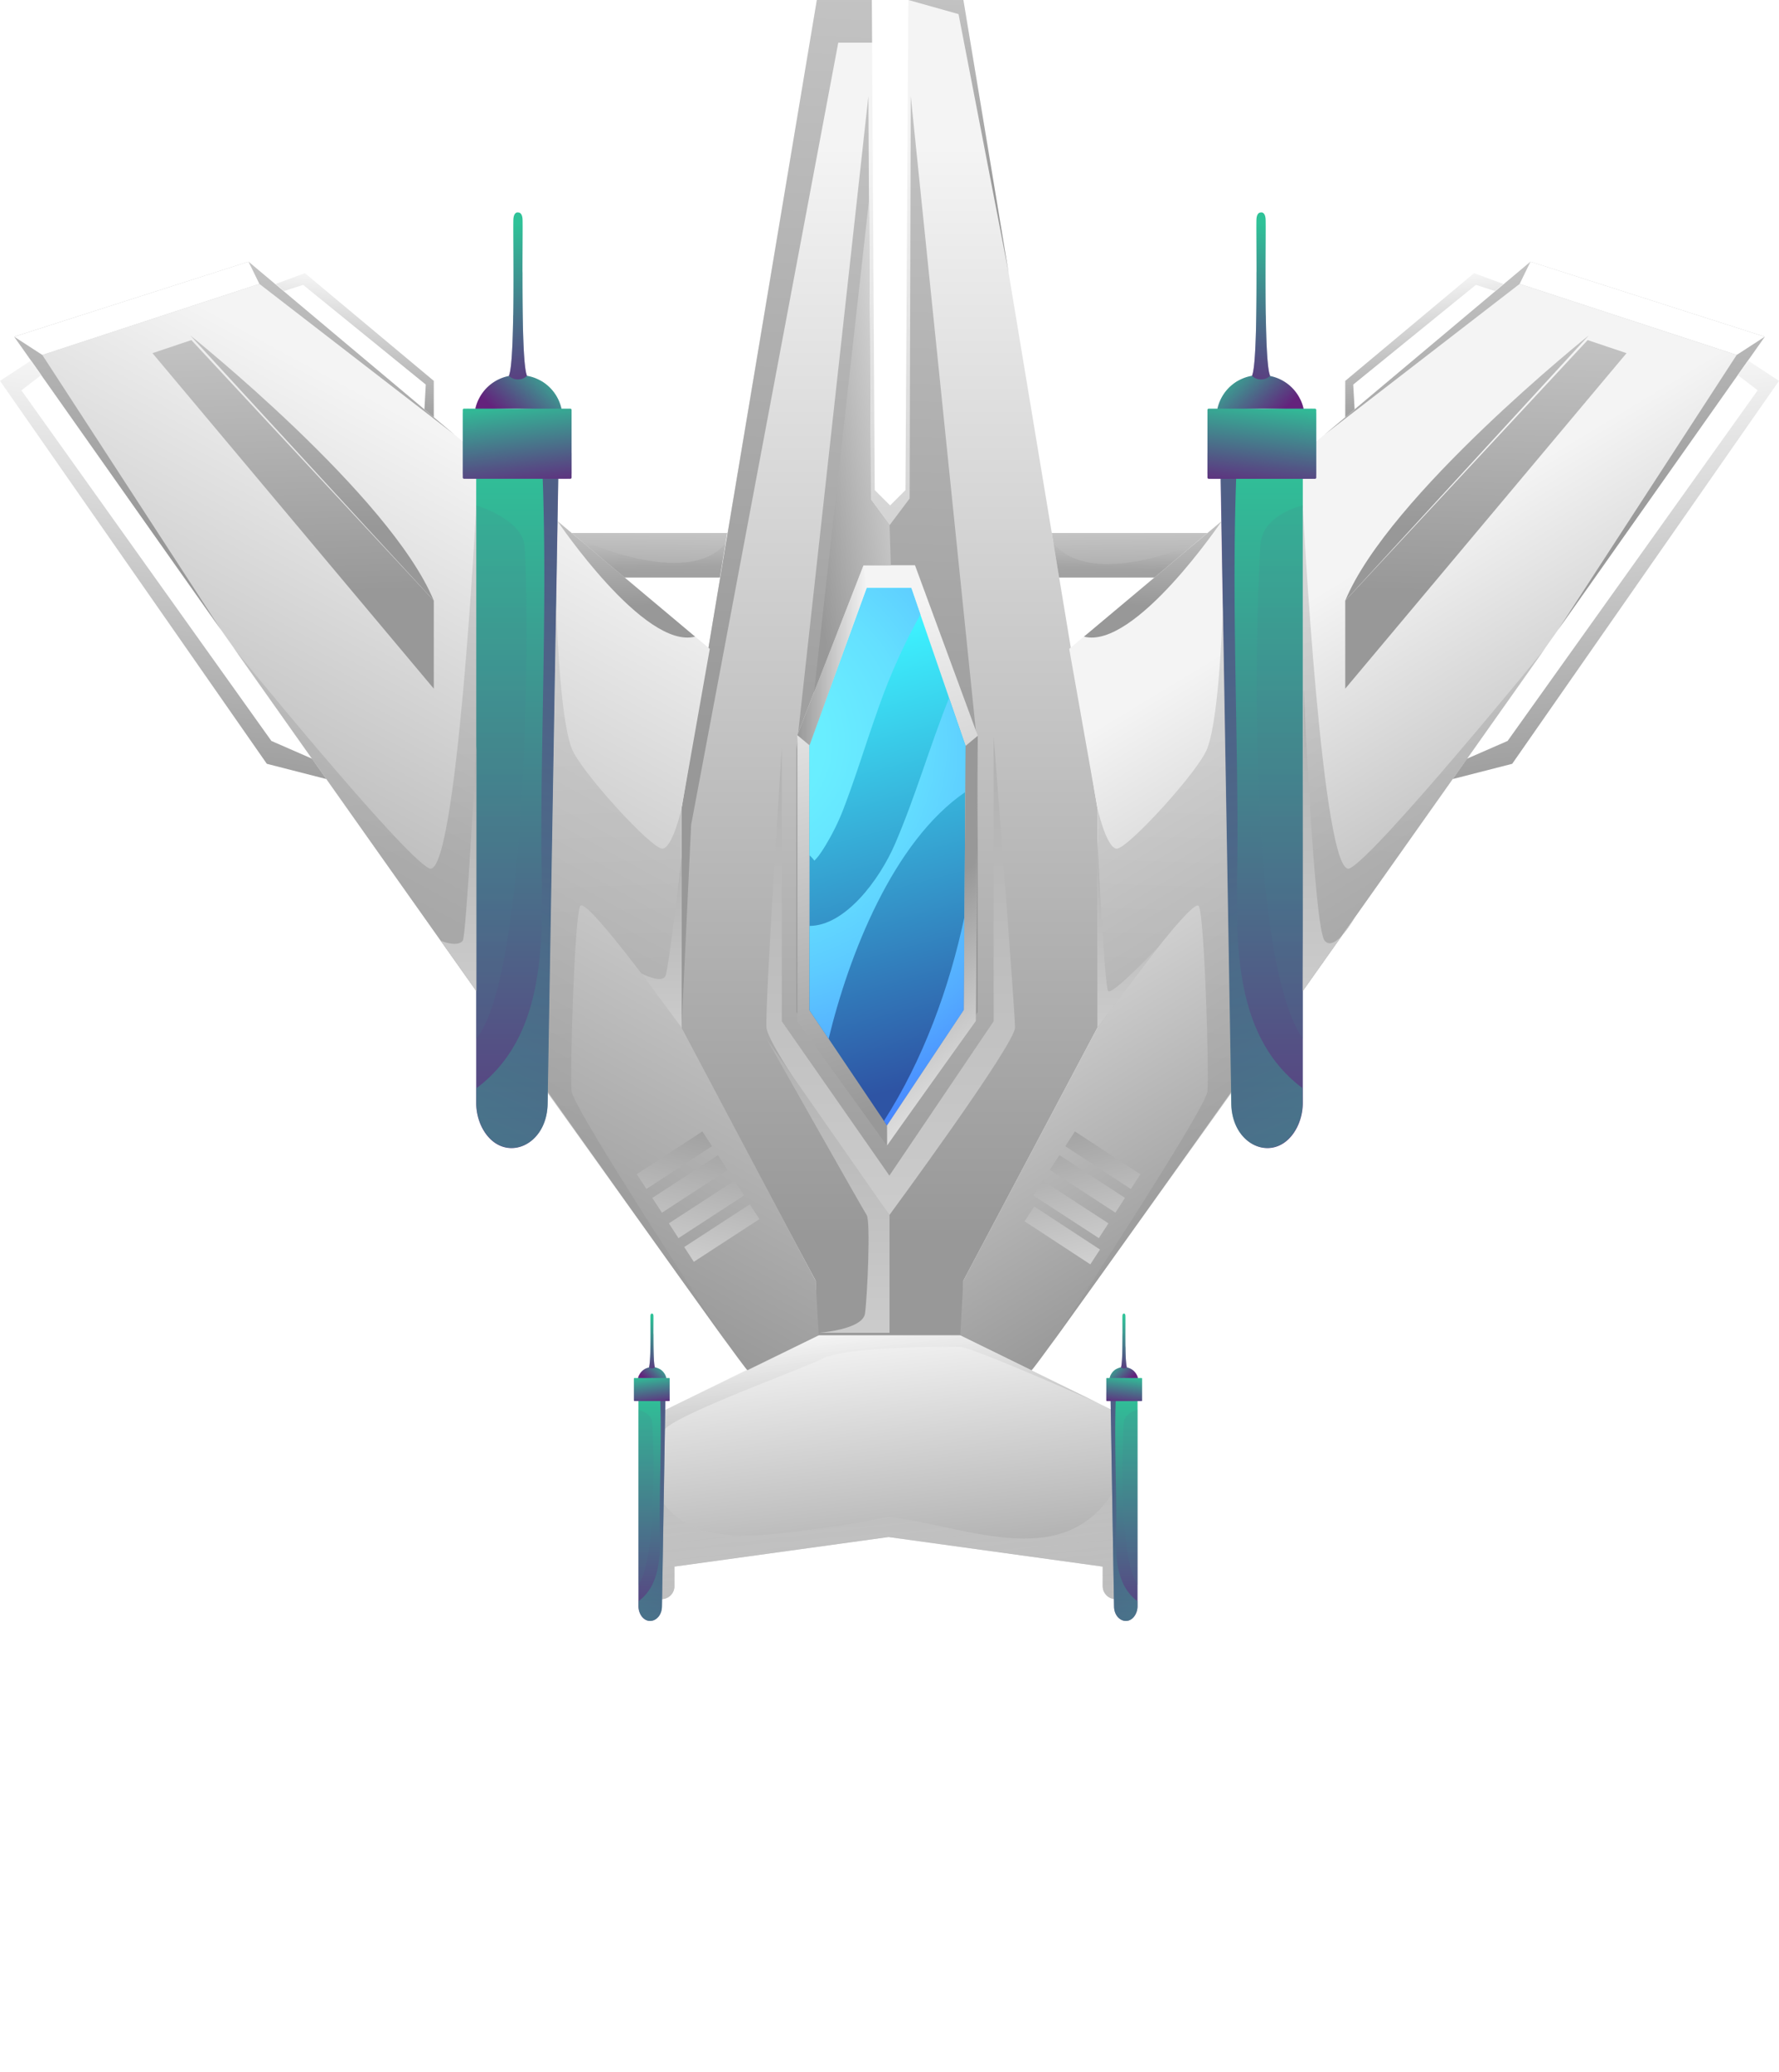 <svg xmlns="http://www.w3.org/2000/svg" xmlns:xlink="http://www.w3.org/1999/xlink" viewBox="0 0 499.51 581.8"><defs><style>.cls-1{mask:url(#mask);}.cls-100,.cls-101,.cls-102,.cls-103,.cls-104,.cls-105,.cls-106,.cls-107,.cls-108,.cls-109,.cls-11,.cls-12,.cls-2,.cls-23,.cls-25,.cls-30,.cls-31,.cls-34,.cls-4,.cls-42,.cls-43,.cls-47,.cls-49,.cls-5,.cls-51,.cls-53,.cls-56,.cls-59,.cls-60,.cls-64,.cls-66,.cls-7,.cls-76,.cls-78,.cls-8,.cls-80,.cls-82,.cls-85,.cls-87,.cls-89,.cls-9,.cls-91,.cls-94,.cls-95,.cls-96,.cls-97,.cls-98,.cls-99{mix-blend-mode:multiply;}.cls-2{fill:url(#Безымянный_градиент_2549);}.cls-3{mask:url(#mask-2);}.cls-4{fill:url(#Безымянный_градиент_2070);}.cls-5{fill:url(#Безымянный_градиент_2549-2);}.cls-6{mask:url(#mask-5);}.cls-7{fill:url(#Безымянный_градиент_2549-3);}.cls-8{fill:url(#Безымянный_градиент_2070-3);}.cls-9{fill:url(#Безымянный_градиент_2070-4);}.cls-10{mask:url(#mask-10);}.cls-11{fill:url(#Безымянный_градиент_2549-5);}.cls-12{fill:url(#Безымянный_градиент_2070-6);}.cls-13{isolation:isolate;}.cls-14{mask:url(#mask-17);}.cls-15,.cls-17,.cls-19,.cls-21,.cls-36,.cls-37,.cls-38,.cls-39,.cls-40,.cls-41,.cls-45,.cls-46,.cls-58,.cls-62,.cls-63,.cls-71,.cls-72,.cls-73,.cls-74,.cls-83,.cls-92{mix-blend-mode:screen;}.cls-15{fill:url(#Безымянный_градиент_1805);}.cls-16{mask:url(#mask-21);}.cls-17{fill:url(#Безымянный_градиент_1805-3);}.cls-18{mask:url(#mask-25);}.cls-19{fill:url(#Безымянный_градиент_1805-5);}.cls-20{mask:url(#mask-29);}.cls-21{fill:url(#Безымянный_градиент_1805-7);}.cls-22{fill:url(#Безымянный_градиент_702);}.cls-23,.cls-51,.cls-76,.cls-85{opacity:0.39;}.cls-23{fill:url(#Безымянный_градиент_702-2);}.cls-24{fill:url(#Безымянный_градиент_702-3);}.cls-25,.cls-53,.cls-78,.cls-87{opacity:0.45;}.cls-25{fill:url(#Безымянный_градиент_702-4);}.cls-26{fill:url(#Безымянный_градиент_512);}.cls-27{fill:url(#Безымянный_градиент_512-2);}.cls-28{fill:url(#Безымянный_градиент_512-3);}.cls-29{fill:url(#Безымянный_градиент_702-5);}.cls-30,.cls-56,.cls-80,.cls-89{opacity:0.6;}.cls-30{fill:url(#Безымянный_градиент_702-6);}.cls-31,.cls-42,.cls-43,.cls-47,.cls-59,.cls-60,.cls-64,.cls-71{opacity:0.52;}.cls-31{fill:url(#Безымянный_градиент_512-4);}.cls-32{fill:url(#Безымянный_градиент_512-5);}.cls-33{fill:url(#Безымянный_градиент_512-6);}.cls-34{fill:url(#Безымянный_градиент_512-7);}.cls-35{fill:url(#Безымянный_градиент_2057);}.cls-36{fill:url(#Безымянный_градиент_1348);}.cls-37{fill:url(#Безымянный_градиент_1348-2);}.cls-38{fill:url(#Безымянный_градиент_1348-3);}.cls-39{fill:url(#Безымянный_градиент_512-8);}.cls-40{fill:url(#Безымянный_градиент_512-9);}.cls-41{fill:url(#Безымянный_градиент_512-10);}.cls-42{fill:url(#Безымянный_градиент_512-11);}.cls-43{fill:url(#Безымянный_градиент_512-12);}.cls-44{fill:url(#Безымянный_градиент_512-13);}.cls-45{fill:url(#Безымянный_градиент_512-14);}.cls-46{fill:url(#Безымянный_градиент_512-15);}.cls-47{fill:url(#Безымянный_градиент_512-16);}.cls-48{fill:url(#Безымянный_градиент_702-7);}.cls-49,.cls-66,.cls-72,.cls-73,.cls-82,.cls-83,.cls-91,.cls-92{opacity:0.28;}.cls-49{fill:url(#Безымянный_градиент_702-8);}.cls-50{fill:url(#Безымянный_градиент_702-9);}.cls-51{fill:url(#Безымянный_градиент_702-10);}.cls-52{fill:url(#Безымянный_градиент_702-11);}.cls-53{fill:url(#Безымянный_градиент_702-12);}.cls-54{fill:url(#Безымянный_градиент_512-17);}.cls-55{fill:url(#Безымянный_градиент_702-13);}.cls-56{fill:url(#Безымянный_градиент_702-14);}.cls-57{fill:url(#Безымянный_градиент_512-18);}.cls-58{fill:url(#Безымянный_градиент_512-19);}.cls-59{fill:url(#Безымянный_градиент_512-20);}.cls-60{fill:url(#Безымянный_градиент_512-21);}.cls-61{fill:url(#Безымянный_градиент_512-22);}.cls-62{fill:url(#Безымянный_градиент_512-23);}.cls-63{fill:url(#Безымянный_градиент_512-24);}.cls-64{fill:url(#Безымянный_градиент_512-25);}.cls-65{fill:url(#Безымянный_градиент_702-15);}.cls-66{fill:url(#Безымянный_градиент_702-16);}.cls-67{fill:url(#Безымянный_градиент_512-26);}.cls-68{fill:url(#Безымянный_градиент_512-27);}.cls-69{fill:url(#Безымянный_градиент_512-28);}.cls-70{fill:url(#Безымянный_градиент_512-29);}.cls-71{fill:url(#Безымянный_градиент_512-30);}.cls-72{fill:url(#Безымянный_градиент_702-17);}.cls-73{fill:url(#Безымянный_градиент_702-18);}.cls-74{fill:url(#Безымянный_градиент_512-31);}.cls-75{fill:url(#Безымянный_градиент_702-19);}.cls-76{fill:url(#Безымянный_градиент_702-20);}.cls-77{fill:url(#Безымянный_градиент_702-21);}.cls-78{fill:url(#Безымянный_градиент_702-22);}.cls-79{fill:url(#Безымянный_градиент_702-23);}.cls-80{fill:url(#Безымянный_градиент_702-24);}.cls-81{fill:url(#Безымянный_градиент_702-25);}.cls-82{fill:url(#Безымянный_градиент_702-26);}.cls-83{fill:url(#Безымянный_градиент_702-27);}.cls-84{fill:url(#Безымянный_градиент_702-28);}.cls-85{fill:url(#Безымянный_градиент_702-29);}.cls-86{fill:url(#Безымянный_градиент_702-30);}.cls-87{fill:url(#Безымянный_градиент_702-31);}.cls-88{fill:url(#Безымянный_градиент_702-32);}.cls-89{fill:url(#Безымянный_градиент_702-33);}.cls-90{fill:url(#Безымянный_градиент_702-34);}.cls-91{fill:url(#Безымянный_градиент_702-35);}.cls-92{fill:url(#Безымянный_градиент_702-36);}.cls-93{fill:#fff;}.cls-94{fill:url(#Безымянный_градиент_512-32);}.cls-95{fill:url(#Безымянный_градиент_512-33);}.cls-96{fill:url(#Безымянный_градиент_512-34);}.cls-97{fill:url(#Безымянный_градиент_512-35);}.cls-98{fill:url(#Безымянный_градиент_512-36);}.cls-99{fill:url(#Безымянный_градиент_512-37);}.cls-100{fill:url(#Безымянный_градиент_512-38);}.cls-101{fill:url(#Безымянный_градиент_512-39);}.cls-102{fill:url(#Безымянный_градиент_512-40);}.cls-103{fill:url(#Безымянный_градиент_512-41);}.cls-104{fill:url(#Безымянный_градиент_512-42);}.cls-105{fill:url(#Безымянный_градиент_512-43);}.cls-106{fill:url(#Безымянный_градиент_512-44);}.cls-107{fill:url(#Безымянный_градиент_512-45);}.cls-108{fill:url(#Безымянный_градиент_512-46);}.cls-109{fill:url(#Безымянный_градиент_512-47);}.cls-110{filter:url(#luminosity-noclip-10);}.cls-111{filter:url(#luminosity-noclip-5);}.cls-112{filter:url(#luminosity-noclip-2);}.cls-113{filter:url(#luminosity-noclip);}</style><filter id="luminosity-noclip" x="217.53" y="-9157.34" width="70.86" height="32766" filterUnits="userSpaceOnUse" color-interpolation-filters="sRGB"><feFlood flood-color="#fff" result="bg"/><feBlend in="SourceGraphic" in2="bg"/></filter><mask id="mask" x="217.53" y="-9157.34" width="70.86" height="32766" maskUnits="userSpaceOnUse"><g class="cls-113"/></mask><radialGradient id="Безымянный_градиент_2549" cx="579.68" cy="753.91" r="26" gradientTransform="matrix(-1.36, 0, 0, 3.99, 1042.83, -2591.9)" gradientUnits="userSpaceOnUse"><stop offset="0" stop-color="#fff"/><stop offset="0.16" stop-color="#cacaca"/><stop offset="0.39" stop-color="#838383"/><stop offset="0.6" stop-color="#4b4b4b"/><stop offset="0.77" stop-color="#222"/><stop offset="0.91" stop-color="#090909"/><stop offset="1"/></radialGradient><filter id="luminosity-noclip-2" x="199.83" y="-9157.34" width="91.87" height="32766" filterUnits="userSpaceOnUse" color-interpolation-filters="sRGB"><feFlood flood-color="#fff" result="bg"/><feBlend in="SourceGraphic" in2="bg"/></filter><mask id="mask-2" x="199.83" y="-9157.34" width="91.87" height="32766" maskUnits="userSpaceOnUse"><g class="cls-112"/></mask><radialGradient id="Безымянный_градиент_2070" cx="236.18" cy="753.43" r="26" gradientTransform="matrix(-1.77, 0, 0, 4.68, 663.02, -3116.2)" gradientUnits="userSpaceOnUse"><stop offset="0" stop-color="#fff"/><stop offset="0.1" stop-color="#fafafa"/><stop offset="0.22" stop-color="#eaeaea"/><stop offset="0.36" stop-color="#d1d1d1"/><stop offset="0.51" stop-color="#aeaeae"/><stop offset="0.66" stop-color="gray"/><stop offset="0.82" stop-color="#484848"/><stop offset="0.98" stop-color="#080808"/><stop offset="1"/></radialGradient><radialGradient id="Безымянный_градиент_2549-2" cx="236.18" cy="753.43" r="26" gradientTransform="matrix(-1.77, 0, 0, 4.68, 663.02, -3116.2)" xlink:href="#Безымянный_градиент_2549"/><filter id="luminosity-noclip-5" x="239.91" y="-9157.34" width="20.18" height="32766" filterUnits="userSpaceOnUse" color-interpolation-filters="sRGB"><feFlood flood-color="#fff" result="bg"/><feBlend in="SourceGraphic" in2="bg"/></filter><mask id="mask-5" x="239.91" y="-9157.34" width="20.18" height="32766" maskUnits="userSpaceOnUse"><g class="cls-111"/></mask><radialGradient id="Безымянный_градиент_2549-3" cx="-3624.96" cy="806.71" r="26" gradientTransform="matrix(-0.39, 0, 0, 5.07, -1156.49, -3649.46)" xlink:href="#Безымянный_градиент_2549"/><radialGradient id="Безымянный_градиент_2070-3" cx="-3624.96" cy="806.71" r="26" gradientTransform="matrix(-0.39, 0, 0, 5.07, -1156.49, -3649.46)" xlink:href="#Безымянный_градиент_2070"/><radialGradient id="Безымянный_градиент_2070-4" cx="579.68" cy="753.91" r="26" gradientTransform="matrix(-1.36, 0, 0, 3.99, 1042.83, -2591.9)" xlink:href="#Безымянный_градиент_2070"/><filter id="luminosity-noclip-10" x="234.87" y="-9157.34" width="26.16" height="32766" filterUnits="userSpaceOnUse" color-interpolation-filters="sRGB"><feFlood flood-color="#fff" result="bg"/><feBlend in="SourceGraphic" in2="bg"/></filter><mask id="mask-10" x="234.87" y="-9157.34" width="26.16" height="32766" maskUnits="userSpaceOnUse"><g class="cls-110"/></mask><radialGradient id="Безымянный_градиент_2549-5" cx="-3006" cy="798.52" r="26" gradientTransform="matrix(-0.5, 0, 0, 5.94, -1264.07, -4315.85)" xlink:href="#Безымянный_градиент_2549"/><radialGradient id="Безымянный_градиент_2070-6" cx="-3006" cy="798.52" r="26" gradientTransform="matrix(-0.5, 0, 0, 5.94, -1264.07, -4315.85)" xlink:href="#Безымянный_градиент_2070"/><mask id="mask-17" x="217.53" y="310.18" width="70.86" height="207.35" maskUnits="userSpaceOnUse"><g class="cls-1"><path class="cls-2" d="M217.53,413.86c0,57.25,15.86,103.67,35.43,103.67s35.43-46.42,35.43-103.67S272.53,310.18,253,310.18,217.53,356.6,217.53,413.86Z"/></g></mask><filter id="luminosity-noclip-17" x="217.53" y="310.18" width="70.86" height="207.35" filterUnits="userSpaceOnUse" color-interpolation-filters="sRGB"><feFlood flood-color="#fff" result="bg"/><feBlend in="SourceGraphic" in2="bg"/></filter><radialGradient id="Безымянный_градиент_1805" cx="579.68" cy="753.91" r="26" gradientTransform="matrix(-1.36, 0, 0, 3.99, 1042.83, -2591.9)" gradientUnits="userSpaceOnUse"><stop offset="0" stop-color="#3d6dff"/><stop offset="0.12" stop-color="#426dfa"/><stop offset="0.26" stop-color="#526ced"/><stop offset="0.42" stop-color="#6b6bd6"/><stop offset="0.6" stop-color="#8e6ab7"/><stop offset="0.78" stop-color="#bc688f"/><stop offset="0.96" stop-color="#f2665f"/><stop offset="1" stop-color="#ff6554"/></radialGradient><mask id="mask-21" x="199.83" y="284.97" width="91.87" height="243.17" maskUnits="userSpaceOnUse"><g class="cls-3"><path class="cls-5" d="M199.83,406.55c0,67.15,20.57,121.59,45.94,121.59S291.7,473.7,291.7,406.55,271.14,285,245.77,285,199.83,339.41,199.83,406.55Z"/></g></mask><filter id="luminosity-noclip-19" x="199.83" y="284.97" width="91.87" height="243.17" filterUnits="userSpaceOnUse" color-interpolation-filters="sRGB"><feFlood flood-color="#fff" result="bg"/><feBlend in="SourceGraphic" in2="bg"/></filter><radialGradient id="Безымянный_градиент_1805-3" cx="236.18" cy="753.43" r="26" gradientTransform="matrix(-1.77, 0, 0, 4.68, 663.02, -3116.2)" xlink:href="#Безымянный_градиент_1805"/><mask id="mask-25" x="239.91" y="304.91" width="20.18" height="263.42" maskUnits="userSpaceOnUse"><g class="cls-6"><path class="cls-7" d="M239.91,436.62c0,72.74,4.51,131.71,10.09,131.71s10.09-59,10.09-131.71S255.57,304.91,250,304.91,239.91,363.88,239.91,436.62Z"/></g></mask><filter id="luminosity-noclip-21" x="239.91" y="304.91" width="20.18" height="263.42" filterUnits="userSpaceOnUse" color-interpolation-filters="sRGB"><feFlood flood-color="#fff" result="bg"/><feBlend in="SourceGraphic" in2="bg"/></filter><radialGradient id="Безымянный_градиент_1805-5" cx="-3624.96" cy="806.71" r="26" gradientTransform="matrix(-0.39, 0, 0, 5.07, -1156.49, -3649.46)" xlink:href="#Безымянный_градиент_1805"/><mask id="mask-29" x="234.87" y="272.88" width="26.16" height="308.92" maskUnits="userSpaceOnUse"><g class="cls-10"><ellipse class="cls-11" cx="247.95" cy="427.34" rx="13.08" ry="154.46"/></g></mask><filter id="luminosity-noclip-23" x="234.87" y="272.88" width="26.16" height="308.92" filterUnits="userSpaceOnUse" color-interpolation-filters="sRGB"><feFlood flood-color="#fff" result="bg"/><feBlend in="SourceGraphic" in2="bg"/></filter><radialGradient id="Безымянный_градиент_1805-7" cx="-3006" cy="798.52" r="26" gradientTransform="matrix(-0.5, 0, 0, 5.94, -1264.07, -4315.85)" xlink:href="#Безымянный_градиент_1805"/><linearGradient id="Безымянный_градиент_702" x1="343.99" y1="102.71" x2="357.69" y2="117.7" gradientUnits="userSpaceOnUse"><stop offset="0" stop-color="#2fc298"/><stop offset="1" stop-color="#63227c"/></linearGradient><linearGradient id="Безымянный_градиент_702-2" x1="343.79" y1="102.9" x2="357.49" y2="117.89" xlink:href="#Безымянный_градиент_702"/><linearGradient id="Безымянный_градиент_702-3" x1="357.36" y1="63.04" x2="350.53" y2="115.94" xlink:href="#Безымянный_градиент_702"/><linearGradient id="Безымянный_градиент_702-4" x1="358.29" y1="63.16" x2="351.47" y2="116.06" xlink:href="#Безымянный_градиент_702"/><linearGradient id="Безымянный_градиент_512" x1="249.76" y1="347.2" x2="249.76" y2="40.86" gradientUnits="userSpaceOnUse"><stop offset="0" stop-color="#989898"/><stop offset="1" stop-color="#f4f4f4"/></linearGradient><linearGradient id="Безымянный_градиент_512-2" x1="253.88" y1="462.41" x2="244.16" y2="374.08" xlink:href="#Безымянный_градиент_512"/><linearGradient id="Безымянный_градиент_512-3" x1="424.84" y1="304.59" x2="349.06" y2="179.37" xlink:href="#Безымянный_градиент_512"/><linearGradient id="Безымянный_градиент_702-5" x1="354.2" y1="127.58" x2="354.2" y2="361.34" xlink:href="#Безымянный_градиент_702"/><linearGradient id="Безымянный_градиент_702-6" x1="410.03" y1="371.01" x2="319.88" y2="153.4" xlink:href="#Безымянный_градиент_702"/><linearGradient id="Безымянный_градиент_512-4" x1="244.97" y1="369.96" x2="255.13" y2="488.06" xlink:href="#Безымянный_градиент_512"/><linearGradient id="Безымянный_градиент_512-5" x1="317.49" y1="170.2" x2="316.82" y2="127.09" xlink:href="#Безымянный_градиент_512"/><linearGradient id="Безымянный_градиент_512-6" x1="249.29" y1="239.76" x2="262.99" y2="-219.17" xlink:href="#Безымянный_градиент_512"/><linearGradient id="Безымянный_градиент_512-7" x1="265.4" y1="307.21" x2="230.23" y2="175.81" xlink:href="#Безымянный_градиент_512"/><linearGradient id="Безымянный_градиент_2057" x1="264.2" y1="302.62" x2="231.67" y2="181.04" gradientUnits="userSpaceOnUse"><stop offset="0" stop-color="#2e54a4"/><stop offset="1" stop-color="#3df2ff"/></linearGradient><radialGradient id="Безымянный_градиент_1348" cx="209.47" cy="208.49" r="181.94" gradientUnits="userSpaceOnUse"><stop offset="0.01" stop-color="#6af2ff"/><stop offset="0.12" stop-color="#69eeff"/><stop offset="0.25" stop-color="#64e0ff"/><stop offset="0.37" stop-color="#5dcbff"/><stop offset="0.5" stop-color="#54acff"/><stop offset="0.63" stop-color="#4785ff"/><stop offset="0.76" stop-color="#3856ff"/><stop offset="0.78" stop-color="#364fff"/></radialGradient><radialGradient id="Безымянный_градиент_1348-2" cx="209.47" cy="208.49" r="181.94" xlink:href="#Безымянный_градиент_1348"/><radialGradient id="Безымянный_градиент_1348-3" cx="209.47" cy="208.49" r="181.93" xlink:href="#Безымянный_градиент_1348"/><linearGradient id="Безымянный_градиент_512-8" x1="215.45" y1="208.63" x2="228.93" y2="-242.82" xlink:href="#Безымянный_градиент_512"/><linearGradient id="Безымянный_градиент_512-9" x1="268.64" y1="55.05" x2="272.19" y2="-63.7" xlink:href="#Безымянный_градиент_512"/><linearGradient id="Безымянный_градиент_512-10" x1="432.54" y1="148.07" x2="437.34" y2="-12.47" xlink:href="#Безымянный_градиент_512"/><linearGradient id="Безымянный_градиент_512-11" x1="397.39" y1="241.35" x2="403.72" y2="29.15" xlink:href="#Безымянный_градиент_512"/><linearGradient id="Безымянный_градиент_512-12" x1="321.16" y1="319.83" x2="330.89" y2="-5.92" xlink:href="#Безымянный_градиент_512"/><linearGradient id="Безымянный_градиент_512-13" x1="416.23" y1="166.76" x2="420.87" y2="11.31" xlink:href="#Безымянный_градиент_512"/><linearGradient id="Безымянный_градиент_512-14" x1="411.4" y1="148.41" x2="414.96" y2="29.33" xlink:href="#Безымянный_градиент_512"/><linearGradient id="Безымянный_градиент_512-15" x1="323.43" y1="170.16" x2="325" y2="117.61" xlink:href="#Безымянный_градиент_512"/><linearGradient id="Безымянный_градиент_512-16" x1="315.44" y1="159.73" x2="315.93" y2="143.13" xlink:href="#Безымянный_градиент_512"/><linearGradient id="Безымянный_градиент_702-7" x1="355.76" y1="112.42" x2="352.62" y2="138.79" xlink:href="#Безымянный_градиент_702"/><linearGradient id="Безымянный_градиент_702-8" x1="356.37" y1="112.63" x2="353.27" y2="138.71" xlink:href="#Безымянный_градиент_702"/><linearGradient id="Безымянный_градиент_702-9" x1="-2757.03" y1="102.71" x2="-2743.33" y2="117.7" gradientTransform="matrix(-1, 0, 0, 1, -2601.5, 0)" xlink:href="#Безымянный_градиент_702"/><linearGradient id="Безымянный_градиент_702-10" x1="-2757.23" y1="102.9" x2="-2743.53" y2="117.89" gradientTransform="matrix(-1, 0, 0, 1, -2601.5, 0)" xlink:href="#Безымянный_градиент_702"/><linearGradient id="Безымянный_градиент_702-11" x1="-2743.66" y1="63.04" x2="-2750.49" y2="115.94" gradientTransform="matrix(-1, 0, 0, 1, -2601.5, 0)" xlink:href="#Безымянный_градиент_702"/><linearGradient id="Безымянный_градиент_702-12" x1="-2742.73" y1="63.16" x2="-2749.55" y2="116.06" gradientTransform="matrix(-1, 0, 0, 1, -2601.5, 0)" xlink:href="#Безымянный_градиент_702"/><linearGradient id="Безымянный_градиент_512-17" x1="74.01" y1="313.7" x2="165.84" y2="144.81" xlink:href="#Безымянный_градиент_512"/><linearGradient id="Безымянный_градиент_702-13" x1="-2746.82" y1="127.58" x2="-2746.82" y2="361.34" gradientTransform="matrix(-1, 0, 0, 1, -2601.5, 0)" xlink:href="#Безымянный_градиент_702"/><linearGradient id="Безымянный_градиент_702-14" x1="-2690.98" y1="371.01" x2="-2781.14" y2="153.4" gradientTransform="matrix(-1, 0, 0, 1, -2601.5, 0)" xlink:href="#Безымянный_градиент_702"/><linearGradient id="Безымянный_градиент_512-18" x1="-2783.53" y1="170.2" x2="-2784.19" y2="127.09" gradientTransform="matrix(-1, 0, 0, 1, -2601.5, 0)" xlink:href="#Безымянный_градиент_512"/><linearGradient id="Безымянный_градиент_512-19" x1="-2668.47" y1="148.07" x2="-2663.68" y2="-12.47" gradientTransform="matrix(-1, 0, 0, 1, -2601.5, 0)" xlink:href="#Безымянный_градиент_512"/><linearGradient id="Безымянный_градиент_512-20" x1="-2703.63" y1="241.35" x2="-2697.3" y2="29.15" gradientTransform="matrix(-1, 0, 0, 1, -2601.5, 0)" xlink:href="#Безымянный_градиент_512"/><linearGradient id="Безымянный_градиент_512-21" x1="-2779.86" y1="319.83" x2="-2770.13" y2="-5.92" gradientTransform="matrix(-1, 0, 0, 1, -2601.5, 0)" xlink:href="#Безымянный_градиент_512"/><linearGradient id="Безымянный_градиент_512-22" x1="-2684.79" y1="166.76" x2="-2680.15" y2="11.31" gradientTransform="matrix(-1, 0, 0, 1, -2601.5, 0)" xlink:href="#Безымянный_градиент_512"/><linearGradient id="Безымянный_градиент_512-23" x1="-2689.62" y1="148.41" x2="-2686.06" y2="29.33" gradientTransform="matrix(-1, 0, 0, 1, -2601.5, 0)" xlink:href="#Безымянный_градиент_512"/><linearGradient id="Безымянный_градиент_512-24" x1="-2777.59" y1="170.16" x2="-2776.02" y2="117.61" gradientTransform="matrix(-1, 0, 0, 1, -2601.5, 0)" xlink:href="#Безымянный_градиент_512"/><linearGradient id="Безымянный_градиент_512-25" x1="-2784.81" y1="159.38" x2="-2784.25" y2="140.66" gradientTransform="matrix(-1, 0, 0, 1, -2601.5, 0)" xlink:href="#Безымянный_градиент_512"/><linearGradient id="Безымянный_градиент_702-15" x1="-2745.26" y1="112.42" x2="-2748.4" y2="138.79" gradientTransform="matrix(1, 0, 0, -1, 2891.92, 249.2)" xlink:href="#Безымянный_градиент_702"/><linearGradient id="Безымянный_градиент_702-16" x1="-2744.65" y1="112.63" x2="-2747.75" y2="138.71" gradientTransform="matrix(-1, 0, 0, 1, -2601.5, 0)" xlink:href="#Безымянный_градиент_702"/><linearGradient id="Безымянный_градиент_512-26" x1="460.2" y1="221.85" x2="447.55" y2="106.95" xlink:href="#Безымянный_градиент_512"/><linearGradient id="Безымянный_градиент_512-27" x1="402.02" y1="117.47" x2="397.76" y2="78.79" xlink:href="#Безымянный_градиент_512"/><linearGradient id="Безымянный_градиент_512-28" x1="-2584.73" y1="221.85" x2="-2597.38" y2="106.95" gradientTransform="matrix(-1, 0, 0, 1, -2545.41, 0)" xlink:href="#Безымянный_градиент_512"/><linearGradient id="Безымянный_градиент_512-29" x1="-2642.91" y1="117.47" x2="-2647.17" y2="78.79" gradientTransform="matrix(-1, 0, 0, 1, -2545.41, 0)" xlink:href="#Безымянный_градиент_512"/><linearGradient id="Безымянный_градиент_512-30" x1="245.79" y1="408.59" x2="241.97" y2="373.94" xlink:href="#Безымянный_градиент_512"/><linearGradient id="Безымянный_градиент_702-17" x1="359.32" y1="-3.72" x2="359.32" y2="523.11" xlink:href="#Безымянный_градиент_702"/><linearGradient id="Безымянный_градиент_702-18" x1="140.78" y1="-3.72" x2="140.78" y2="523.11" xlink:href="#Безымянный_градиент_702"/><linearGradient id="Безымянный_градиент_512-31" x1="250.13" y1="76.02" x2="250.13" y2="548.96" xlink:href="#Безымянный_градиент_512"/><linearGradient id="Безымянный_градиент_702-19" x1="312.26" y1="383" x2="316.76" y2="387.92" xlink:href="#Безымянный_градиент_702"/><linearGradient id="Безымянный_градиент_702-20" x1="312.19" y1="383.06" x2="316.7" y2="387.98" xlink:href="#Безымянный_градиент_702"/><linearGradient id="Безымянный_градиент_702-21" x1="316.65" y1="369.96" x2="314.41" y2="387.34" xlink:href="#Безымянный_градиент_702"/><linearGradient id="Безымянный_градиент_702-22" x1="316.96" y1="370" x2="314.72" y2="387.38" xlink:href="#Безымянный_градиент_702"/><linearGradient id="Безымянный_градиент_702-23" x1="315.62" y1="391.17" x2="315.62" y2="467.98" xlink:href="#Безымянный_градиент_702"/><linearGradient id="Безымянный_градиент_702-24" x1="333.96" y1="471.16" x2="304.34" y2="399.65" xlink:href="#Безымянный_градиент_702"/><linearGradient id="Безымянный_градиент_702-25" x1="316.13" y1="386.19" x2="315.1" y2="394.85" xlink:href="#Безымянный_градиент_702"/><linearGradient id="Безымянный_градиент_702-26" x1="316.33" y1="386.26" x2="315.31" y2="394.83" xlink:href="#Безымянный_градиент_702"/><linearGradient id="Безымянный_градиент_702-27" x1="317.3" y1="348.03" x2="317.3" y2="521.13" xlink:href="#Безымянный_градиент_702"/><linearGradient id="Безымянный_градиент_702-28" x1="-2991.69" y1="383" x2="-2987.19" y2="387.92" gradientTransform="matrix(-1, 0, 0, 1, -2805.29, 0)" xlink:href="#Безымянный_градиент_702"/><linearGradient id="Безымянный_градиент_702-29" x1="-2991.76" y1="383.06" x2="-2987.26" y2="387.98" gradientTransform="matrix(-1, 0, 0, 1, -2805.29, 0)" xlink:href="#Безымянный_градиент_702"/><linearGradient id="Безымянный_градиент_702-30" x1="-2987.3" y1="369.96" x2="-2989.54" y2="387.34" gradientTransform="matrix(-1, 0, 0, 1, -2805.29, 0)" xlink:href="#Безымянный_градиент_702"/><linearGradient id="Безымянный_градиент_702-31" x1="-2986.99" y1="370" x2="-2989.23" y2="387.38" gradientTransform="matrix(-1, 0, 0, 1, -2805.29, 0)" xlink:href="#Безымянный_градиент_702"/><linearGradient id="Безымянный_градиент_702-32" x1="-2988.34" y1="391.17" x2="-2988.34" y2="467.98" gradientTransform="matrix(-1, 0, 0, 1, -2805.29, 0)" xlink:href="#Безымянный_градиент_702"/><linearGradient id="Безымянный_градиент_702-33" x1="-2969.99" y1="471.16" x2="-2999.61" y2="399.65" gradientTransform="matrix(-1, 0, 0, 1, -2805.29, 0)" xlink:href="#Безымянный_градиент_702"/><linearGradient id="Безымянный_градиент_702-34" x1="-2987.83" y1="386.19" x2="-2988.86" y2="394.85" gradientTransform="matrix(1, 0, 0, -1, 3171.31, 780.38)" xlink:href="#Безымянный_градиент_702"/><linearGradient id="Безымянный_градиент_702-35" x1="-2987.62" y1="386.26" x2="-2988.64" y2="394.83" gradientTransform="matrix(-1, 0, 0, 1, -2805.29, 0)" xlink:href="#Безымянный_градиент_702"/><linearGradient id="Безымянный_градиент_702-36" x1="-2986.65" y1="348.03" x2="-2986.65" y2="521.13" gradientTransform="matrix(-1, 0, 0, 1, -2805.29, 0)" xlink:href="#Безымянный_градиент_702"/><linearGradient id="Безымянный_градиент_512-32" x1="223.87" y1="184.01" x2="243.34" y2="184.01" xlink:href="#Безымянный_градиент_512"/><linearGradient id="Безымянный_градиент_512-33" x1="255.62" y1="256.05" x2="293.51" y2="305.82" xlink:href="#Безымянный_градиент_512"/><linearGradient id="Безымянный_градиент_512-34" x1="223.03" y1="127.46" x2="269.05" y2="119.97" xlink:href="#Безымянный_градиент_512"/><linearGradient id="Безымянный_градиент_512-35" x1="232.49" y1="211.35" x2="232.49" y2="501.89" xlink:href="#Безымянный_градиент_512"/><linearGradient id="Безымянный_градиент_512-36" x1="373.16" y1="110.77" x2="373.16" y2="409.57" xlink:href="#Безымянный_градиент_512"/><linearGradient id="Безымянный_градиент_512-37" x1="128.74" y1="142.16" x2="128.74" y2="384.97" xlink:href="#Безымянный_градиент_512"/><linearGradient id="Безымянный_градиент_512-38" x1="185.71" y1="193.93" x2="185.71" y2="362.67" xlink:href="#Безымянный_градиент_512"/><linearGradient id="Безымянный_градиент_512-39" x1="316.65" y1="184.58" x2="316.65" y2="370" xlink:href="#Безымянный_градиент_512"/><linearGradient id="Безымянный_градиент_512-40" x1="289.01" y1="310.98" x2="303.96" y2="383.04" gradientTransform="translate(424.55 -91.08) rotate(56.9)" xlink:href="#Безымянный_градиент_512"/><linearGradient id="Безымянный_градиент_512-41" x1="294.5" y1="309.85" x2="309.44" y2="381.9" gradientTransform="translate(421.19 -97.67) rotate(56.93)" xlink:href="#Безымянный_градиент_512"/><linearGradient id="Безымянный_градиент_512-42" x1="300.38" y1="308.63" x2="315.33" y2="380.68" gradientTransform="translate(416.93 -104.92) rotate(56.88)" xlink:href="#Безымянный_градиент_512"/><linearGradient id="Безымянный_градиент_512-43" x1="305.87" y1="307.49" x2="320.81" y2="379.53" gradientTransform="translate(413.19 -111.61) rotate(56.86)" xlink:href="#Безымянный_градиент_512"/><linearGradient id="Безымянный_градиент_512-44" x1="-561.54" y1="310.98" x2="-546.59" y2="383.04" gradientTransform="matrix(0.55, -0.84, -0.84, -0.55, 795.22, 70.61)" xlink:href="#Безымянный_градиент_512"/><linearGradient id="Безымянный_градиент_512-45" x1="-556.06" y1="309.85" x2="-541.11" y2="381.9" gradientTransform="matrix(0.55, -0.84, -0.84, -0.55, 783, 64.11)" xlink:href="#Безымянный_градиент_512"/><linearGradient id="Безымянный_градиент_512-46" x1="-550.17" y1="308.62" x2="-535.22" y2="380.68" gradientTransform="matrix(0.55, -0.84, -0.84, -0.55, 769.82, 56.99)" xlink:href="#Безымянный_градиент_512"/><linearGradient id="Безымянный_градиент_512-47" x1="-544.68" y1="307.49" x2="-529.74" y2="379.54" gradientTransform="matrix(0.55, -0.84, -0.84, -0.55, 757.61, 50.49)" xlink:href="#Безымянный_градиент_512"/></defs><g class="cls-13"><g id="Слой_2" data-name="Слой 2"><g id="_Layer_" data-name="&lt;Layer&gt;"><g class="cls-14"><g class="cls-14"><path class="cls-15" d="M217.53,413.86c0,57.25,15.86,103.67,35.43,103.67s35.43-46.42,35.43-103.67S272.53,310.18,253,310.18,217.53,356.6,217.53,413.86Z"/></g></g><g class="cls-14"><g class="cls-14"><path class="cls-15" d="M217.53,413.86c0,57.25,15.86,103.67,35.43,103.67s35.43-46.42,35.43-103.67S272.53,310.18,253,310.18,217.53,356.6,217.53,413.86Z"/></g></g><g class="cls-16"><g class="cls-16"><path class="cls-17" d="M199.83,406.55c0,67.15,20.57,121.59,45.94,121.59S291.7,473.7,291.7,406.55,271.14,285,245.77,285,199.83,339.41,199.83,406.55Z"/></g></g><g class="cls-16"><g class="cls-16"><path class="cls-17" d="M199.83,406.55c0,67.15,20.57,121.59,45.94,121.59S291.7,473.7,291.7,406.55,271.14,285,245.77,285,199.83,339.41,199.83,406.55Z"/></g></g><g class="cls-18"><g class="cls-18"><path class="cls-19" d="M239.91,436.62c0,72.74,4.51,131.71,10.09,131.71s10.09-59,10.09-131.71S255.57,304.91,250,304.91,239.91,363.88,239.91,436.62Z"/></g></g><g class="cls-18"><g class="cls-18"><path class="cls-19" d="M239.91,436.62c0,72.74,4.51,131.71,10.09,131.71s10.09-59,10.09-131.71S255.57,304.91,250,304.91,239.91,363.88,239.91,436.62Z"/></g></g><g class="cls-20"><g class="cls-20"><ellipse class="cls-21" cx="247.95" cy="427.34" rx="13.08" ry="154.46"/></g></g><g class="cls-20"><g class="cls-20"><ellipse class="cls-21" cx="247.95" cy="427.34" rx="13.08" ry="154.46"/></g></g><path class="cls-22" d="M366,114.76a12,12,0,0,0-11.72-9.41v0l-.36,0-.35,0v0a12,12,0,0,0-11.73,9.41c-.86.4,10,.07,12.08,0S366.9,115.16,366,114.76Z"/><path class="cls-23" d="M365.14,112.2c-3.58.7-7.43,1.11-10.91,0a11.55,11.55,0,0,1-6.64-5.26,12.2,12.2,0,0,0-5.72,7.81c-.86.4,10,.07,12.08,0s12.95.4,12.08,0A11.92,11.92,0,0,0,365.14,112.2Z"/><path class="cls-24" d="M354.23,106.51a3.53,3.53,0,0,0,2.4-1c-1.9-4-1.06-42-1.28-44.12-.16-1.7-1-1.78-1.27-1.74s-1.1,0-1.28,1.74c-.21,2.13.63,40.09-1.27,44.12a3.54,3.54,0,0,0,2.41,1v0l.14,0,.15,0Z"/><path class="cls-25" d="M352.81,76.13c0,11.88-.12,27-1.28,29.43a3.54,3.54,0,0,0,2.41,1v0l.14,0,.15,0v0a3.53,3.53,0,0,0,2.4-1c-.76-1.62-1.08-8.73-1.21-16.79A64.35,64.35,0,0,1,352.81,76.13Z"/><polygon class="cls-26" points="270.5 0 255.06 0 254.24 137.62 249.93 141.93 245.61 137.62 244.79 0 229.35 0 191.37 227.04 191.37 289.4 229.01 359.61 229.35 374.98 270.5 374.98 270.5 359.61 308.15 288.55 308.15 227.04 270.5 0"/><path class="cls-27" d="M269.64,375H229.35l-47.06,23.11v49l.87.88a3.64,3.64,0,0,0,6.21-2.58v-5.5l60.13-8.3,60.12,8.3v5.5a3.64,3.64,0,0,0,6.21,2.57l.88-.87v-49Z"/><path class="cls-28" d="M308.15,227l-7.93-44.79L429.73,73.48l65.79,21.07S290.69,385.32,289.62,384.79l-20-9.81.86-15.37,37.65-71.06Z"/><path class="cls-29" d="M345.71,123.32h17a3.09,3.09,0,0,1,3.09,3.09V309.66a15.26,15.26,0,0,1-1.65,7h0c-5.4,10.4-18.18,5.75-18.4-6.69l-3.11-183.47A3.08,3.08,0,0,1,345.71,123.32Z"/><path class="cls-30" d="M365.47,305.37c-21.21-16.15-18-46.33-18-70.07,0-37.34-1.95-74.68.13-112h-1.94a3.08,3.08,0,0,0-3.09,3.14l3.11,183.47c.22,12.44,13,17.09,18.4,6.69a15.26,15.26,0,0,0,1.65-7v-4.08C365.68,305.51,365.57,305.45,365.47,305.37Z"/><path class="cls-31" d="M305.85,426.5c-15.2,11.87-38.83,1.18-56.6-.53q-9.19,1.95-18.57,3.16c-9.83,1.27-21.24,3.19-31.08,1.16-9.66-2-14.72-8.25-17.31-16V447.1l.87.88a3.64,3.64,0,0,0,6.21-2.58v-5.5l60.13-8.3,60.12,8.3v5.5a3.64,3.64,0,0,0,6.21,2.57l.88-.87v-49l-.21-.1C316.14,408.51,315.88,418.66,305.85,426.5Z"/><polygon class="cls-32" points="295.31 149.66 339.03 149.66 324.14 162.16 297.39 162.16 295.31 149.66"/><polygon class="cls-33" points="274.54 210.42 255.72 26.98 255.41 139.98 249.77 147.49 244.47 140.26 243.83 26.98 223.6 210.42 223.6 284.19 249.07 321.72 274.54 284.19 274.54 210.42"/><polygon class="cls-34" points="256.91 158.72 242.43 158.72 223.87 206.43 223.87 286.79 249.05 321.72 273.99 286.7 274.54 206.6 256.91 158.72"/><polygon class="cls-35" points="255.86 165.12 243.34 165.12 227.29 209.29 227.29 283.7 249.07 316.05 270.64 283.62 271.12 209.45 255.86 165.12"/><path class="cls-36" d="M271,222.43l.09-13L266.48,196c-5.36,13.32-9.32,27.37-15.14,40.9C246.89,247.24,237.19,260,227.29,260V283.7l5.37,8C238.34,268.21,250.72,236.33,271,222.43Z"/><path class="cls-37" d="M248.2,314.75l.87,1.3,21.57-32.43.17-26.21C266.53,277.56,259.18,297.6,248.2,314.75Z"/><path class="cls-38" d="M228.66,241.68a15,15,0,0,0,1.24-1.42,37.39,37.39,0,0,0,2.34-3.63,62.73,62.73,0,0,0,4.86-10.2c3.34-8.79,6.07-17.81,9.22-26.67a169.8,169.8,0,0,1,12.11-27.2l-2.57-7.44H243.34l-16.05,44.17v30.89A8.29,8.29,0,0,1,228.66,241.68Z"/><polygon class="cls-39" points="229.35 0 191.37 227.04 191.37 288.55 194.06 231.61 235.37 11.97 244.86 11.97 244.79 0 229.35 0"/><polygon class="cls-40" points="255.06 0 270.5 0 283.22 76.7 269.14 3.96 255.06 0"/><polygon class="cls-41" points="429.73 73.48 371.94 122.02 426.69 79.72 487.63 99.67 437.46 176.89 495.52 94.55 429.73 73.48"/><path class="cls-42" d="M365.78,141.93V278.31l68-96.15S386.71,240,379,243.83,365.78,141.93,365.78,141.93Z"/><path class="cls-43" d="M343.35,169.32,345.68,307l-50.36,70.28s43.23-65.68,43.71-70.82-.8-48.8-2.41-52-28.47,34.14-28.47,34.14V227s2.46,11,5.35,11.31S336.65,216.5,339,210.12C342.62,200.46,343.35,169.32,343.35,169.32Z"/><polygon class="cls-44" points="377.72 168.67 445.79 95.5 456.7 99.17 377.72 193.38 377.72 168.67"/><path class="cls-45" d="M377.72,168.67l68.39-74.49S389.92,139.12,377.72,168.67Z"/><path class="cls-46" d="M304.36,178.77,343,146.36S318.64,182.48,304.36,178.77Z"/><path class="cls-47" d="M295.81,152.63l1.58,9.53h26.75l11.35-9.53S306.76,165.6,295.81,152.63Z"/><rect class="cls-48" x="339.03" y="114.76" width="30.55" height="19.69" rx="0.33"/><path class="cls-49" d="M368.11,114.76h-.2c-2.25,7.31-6.4,12.95-13.62,15.19-4.69,1.46-11.1.67-15.26-2.74v5.42a1.67,1.67,0,0,0,1.47,1.81h27.61a1.67,1.67,0,0,0,1.47-1.81V116.57A1.67,1.67,0,0,0,368.11,114.76Z"/><path class="cls-50" d="M133.48,114.76a12,12,0,0,1,11.73-9.41v0l.35,0,.36,0v0a12,12,0,0,1,11.72,9.41c.87.4-10,.07-12.08,0S132.62,115.16,133.48,114.76Z"/><path class="cls-51" d="M134.38,112.2c3.57.7,7.42,1.11,10.9,0a11.49,11.49,0,0,0,6.64-5.26,12.2,12.2,0,0,1,5.72,7.81c.87.4-10,.07-12.08,0s-12.94.4-12.08,0A12.36,12.36,0,0,1,134.38,112.2Z"/><path class="cls-52" d="M145.29,106.51a3.57,3.57,0,0,1-2.41-1c1.91-4,1.06-42,1.28-44.12.17-1.7,1-1.78,1.27-1.74s1.11,0,1.28,1.74c.21,2.13-.63,40.09,1.27,44.12a3.53,3.53,0,0,1-2.4,1v0l-.15,0-.14,0Z"/><path class="cls-53" d="M146.71,76.13c0,11.88.11,27,1.27,29.43a3.53,3.53,0,0,1-2.4,1v0l-.15,0-.14,0v0a3.57,3.57,0,0,1-2.41-1c.77-1.62,1.09-8.73,1.21-16.79A65.1,65.1,0,0,0,146.71,76.13Z"/><path class="cls-54" d="M191.37,227l7.92-44.79L69.78,73.48,4,94.55s204.84,290.77,205.9,290.24l20-9.81L229,359.61l-37.65-71.06Z"/><path class="cls-55" d="M153.8,123.32h-17a3.09,3.09,0,0,0-3.09,3.09V309.66a15.25,15.25,0,0,0,1.64,7h0c5.41,10.4,18.19,5.75,18.4-6.69l3.11-183.47A3.08,3.08,0,0,0,153.8,123.32Z"/><path class="cls-56" d="M134.05,305.37C155.26,289.22,152,259,152,235.3c0-37.34,1.95-74.68-.12-112h1.93a3.08,3.08,0,0,1,3.09,3.14l-3.11,183.47c-.21,12.44-13,17.09-18.4,6.69a15.25,15.25,0,0,1-1.64-7v-4.08Z"/><polygon class="cls-57" points="204.2 149.66 160.49 149.66 175.37 162.16 202.12 162.16 204.2 149.66"/><polygon class="cls-58" points="69.78 73.48 127.57 122.02 72.83 79.72 11.88 99.67 62.06 176.89 3.99 94.55 69.78 73.48"/><path class="cls-59" d="M133.74,141.93V278.31l-68-96.15s47,57.84,54.74,61.67S133.74,141.93,133.74,141.93Z"/><path class="cls-60" d="M156.17,169.32,153.83,307l50.37,70.28S161,311.56,160.49,306.42s.8-48.8,2.41-52,28.47,34.14,28.47,34.14V227s-2.46,11-5.35,11.31-23.16-21.85-25.53-28.23C156.89,200.46,156.17,169.32,156.17,169.32Z"/><polygon class="cls-61" points="121.8 168.67 53.73 95.5 42.81 99.17 121.8 193.38 121.8 168.67"/><path class="cls-62" d="M121.8,168.67,53.41,94.18S109.6,139.12,121.8,168.67Z"/><path class="cls-63" d="M195.16,178.77l-38.6-32.41S180.88,182.48,195.16,178.77Z"/><path class="cls-64" d="M203.7,152.63l-1.58,9.53H175.37l-12.91-10.85S192.76,165.6,203.7,152.63Z"/><rect class="cls-65" x="129.93" y="114.76" width="30.55" height="19.69" rx="0.33" transform="translate(290.42 249.2) rotate(180)"/><path class="cls-66" d="M131.4,114.76h.2c2.26,7.31,6.4,12.95,13.62,15.19,4.7,1.46,11.11.67,15.27-2.74v5.42a1.67,1.67,0,0,1-1.47,1.81H131.4a1.67,1.67,0,0,1-1.47-1.81V116.57A1.67,1.67,0,0,1,131.4,114.76Z"/><polygon class="cls-67" points="407.9 218.76 424.6 214.48 499.51 106.95 490.81 101.24 487.94 105.32 493.52 109.6 423.31 208.06 411.91 213.04 407.9 218.76"/><polygon class="cls-68" points="377.72 117.17 377.72 106.95 413.89 76.7 422.13 79.74 419.74 81.72 414.4 79.99 379.96 107.99 380.35 114.95 377.72 117.17"/><polygon class="cls-69" points="91.62 218.76 74.92 214.48 0 106.95 8.71 101.24 11.58 105.32 6 109.6 76.2 208.06 87.6 213.04 91.62 218.76"/><polygon class="cls-70" points="121.8 117.17 121.8 106.95 85.62 76.7 77.38 79.74 79.78 81.72 85.11 79.99 119.55 107.99 119.17 114.95 121.8 117.17"/><path class="cls-71" d="M182.29,412.91a102.91,102.91,0,0,1,4.06-11.13c1.93-4.06,38.32-17.12,44.74-20.33s34.68-3.43,38.55-3.21,38.51,15.65,38.51,15.65L269.64,375H229.87l-47.58,23.11v14.82Z"/><path class="cls-72" d="M365.78,141.93s-11,2.35-11.83,10.7-5,114.35,11.83,139.05Z"/><path class="cls-73" d="M133.74,141.93s12.15,3.64,13.44,10.7,2.23,119.92-13.44,139.05Z"/><path class="cls-74" d="M279,206.78v80l-29.28,43.34-30.21-43.34V210.12s-4.73,72-4.3,78.43,34.51,52.65,34.51,52.65S285,293.26,285,288.55,279,206.78,279,206.78Z"/><path class="cls-75" d="M319.5,387a3.92,3.92,0,0,0-3.85-3.09v0h-.23v0a3.94,3.94,0,0,0-3.86,3.09,34,34,0,0,0,4,0A33.9,33.9,0,0,0,319.5,387Z"/><path class="cls-76" d="M319.21,386.12a7.47,7.47,0,0,1-3.58,0,3.8,3.8,0,0,1-2.19-1.73,4,4,0,0,0-1.88,2.57,34,34,0,0,0,4,0,33.9,33.9,0,0,0,4,0A3.34,3.34,0,0,0,319.21,386.12Z"/><path class="cls-77" d="M315.62,384.25a1.2,1.2,0,0,0,.79-.31c-.62-1.33-.34-13.8-.42-14.51-.05-.55-.31-.58-.41-.57s-.36,0-.42.57c-.07.71.21,13.18-.42,14.51a1.2,1.2,0,0,0,.79.31h.09Z"/><path class="cls-78" d="M315.16,374.26c0,3.9,0,8.87-.42,9.68a1.2,1.2,0,0,0,.79.31h.09a1.2,1.2,0,0,0,.79-.31,26.36,26.36,0,0,1-.39-5.52A21.64,21.64,0,0,1,315.16,374.26Z"/><path class="cls-79" d="M312.83,389.77h5.57a1,1,0,0,1,1,1V451a5,5,0,0,1-.54,2.28h0c-1.78,3.42-6,1.89-6.05-2.19l-1-60.29A1,1,0,0,1,312.83,389.77Z"/><path class="cls-80" d="M319.32,449.59c-7-5.31-5.9-15.23-5.9-23,0-12.27-.64-24.54,0-36.79h-.63a1,1,0,0,0-1,1l1,60.29c.08,4.08,4.27,5.61,6.05,2.19a5,5,0,0,0,.54-2.28v-1.35Z"/><rect class="cls-81" x="310.63" y="386.96" width="10.04" height="6.47" rx="0.11"/><path class="cls-82" d="M320.19,387h-.07c-.74,2.4-2.1,4.25-4.47,5a5.7,5.7,0,0,1-5-.9v1.78a.54.54,0,0,0,.48.59h9.08a.54.54,0,0,0,.48-.59v-5.28A.54.54,0,0,0,320.19,387Z"/><path class="cls-83" d="M319.42,395.88s-3.61.78-3.89,3.52-1.65,37.57,3.89,45.69Z"/><path class="cls-84" d="M179.16,387a3.92,3.92,0,0,1,3.85-3.09v0h.24v0a3.92,3.92,0,0,1,3.84,3.09,33.75,33.75,0,0,1-4,0A33.9,33.9,0,0,1,179.16,387Z"/><path class="cls-85" d="M179.45,386.12a7.47,7.47,0,0,0,3.58,0,3.8,3.8,0,0,0,2.19-1.73,4,4,0,0,1,1.87,2.57,33.75,33.75,0,0,1-4,0,33.9,33.9,0,0,1-4,0A3.92,3.92,0,0,1,179.45,386.12Z"/><path class="cls-86" d="M183,384.25a1.19,1.19,0,0,1-.78-.31c.62-1.33.35-13.8.41-14.51.06-.55.32-.58.42-.57s.37,0,.43.57c.06.71-.22,13.18.41,14.51a1.2,1.2,0,0,1-.79.31H183Z"/><path class="cls-87" d="M183.5,374.26c0,3.9,0,8.87.42,9.68a1.2,1.2,0,0,1-.79.31H183a1.19,1.19,0,0,1-.78-.31,26.84,26.84,0,0,0,.4-5.52A21.63,21.63,0,0,0,183.5,374.26Z"/><path class="cls-88" d="M185.84,389.77h-5.58a1,1,0,0,0-1,1V451a5,5,0,0,0,.54,2.28h0c1.78,3.42,6,1.89,6.05-2.19l1-60.29A1,1,0,0,0,185.84,389.77Z"/><path class="cls-89" d="M179.34,449.59c7-5.31,5.9-15.23,5.9-23,0-12.27.64-24.54,0-36.79h.64a1,1,0,0,1,1,1l-1,60.29c-.07,4.08-4.27,5.61-6.05,2.19a5,5,0,0,1-.54-2.28v-1.35Z"/><rect class="cls-90" x="177.99" y="386.96" width="10.04" height="6.47" rx="0.11" transform="translate(366.02 780.38) rotate(180)"/><path class="cls-91" d="M178.47,387h.07c.74,2.4,2.1,4.25,4.48,5a5.68,5.68,0,0,0,5-.9v1.78a.54.54,0,0,1-.48.59h-9.08a.54.54,0,0,1-.48-.59v-5.28A.54.54,0,0,1,178.47,387Z"/><path class="cls-92" d="M179.24,395.88s3.61.78,3.89,3.52,1.65,37.57-3.89,45.69Z"/><polygon class="cls-93" points="429.73 73.48 426.69 79.72 487.63 99.67 495.52 94.55 429.73 73.48"/><polygon class="cls-93" points="3.99 94.55 11.88 99.67 72.83 79.72 69.78 73.48 3.99 94.55"/><polygon class="cls-94" points="223.87 206.43 227.29 209.29 243.34 165.12 242.43 158.72 223.87 206.43"/><path class="cls-95" d="M271.12,209.45l3.42-2.85L274,286.7s-25,35-24.94,35,0-5.67,0-5.67l21.57-32.43Z"/><polygon class="cls-96" points="228.58 194.3 243.99 56.3 244.47 140.26 249.77 147.49 250.13 158.72 242.43 158.72 228.58 194.3"/><path class="cls-97" d="M249.76,341.2v33.06H229.87s12.34-.86,13-5.4,1.61-25.94.48-27.66-28.12-49.52-28.12-49.52Z"/><path class="cls-98" d="M366.08,193.38l-.3,84.93,14.77-20.9s-5.61,10.19-8.61,6.75S366.08,193.38,366.08,193.38Z"/><path class="cls-99" d="M123.74,264.16l10,14.15v-69s-2.81,53.63-3.81,54.87C128.37,266.12,123.74,264.16,123.74,264.16Z"/><path class="cls-100" d="M191.37,240.59v48l-11.32-15.27s5.8,3.07,6.8.71S191.37,240.59,191.37,240.59Z"/><path class="cls-101" d="M308.15,235.85v52.7l17-22.57s-12.93,13.65-14,12.33S308.15,235.85,308.15,235.85Z"/><rect class="cls-102" x="293.85" y="335.27" width="4.95" height="21.98" transform="matrix(0.55, -0.84, 0.84, 0.55, -155.57, 405.38)"/><rect class="cls-103" x="298.19" y="328.61" width="4.95" height="21.98" transform="translate(-147.98 406.25) rotate(-56.93)"/><rect class="cls-104" x="302.85" y="321.46" width="4.95" height="21.98" transform="translate(-139.94 406.51) rotate(-56.88)"/><rect class="cls-105" x="307.19" y="314.8" width="4.95" height="21.97" transform="translate(-132.42 406.99) rotate(-56.86)"/><rect class="cls-106" x="200.22" y="335.27" width="4.95" height="21.98" transform="translate(23.05 705.02) rotate(-123.06)"/><rect class="cls-107" x="195.89" y="328.61" width="4.95" height="21.97" transform="translate(22.02 691.14) rotate(-123.07)"/><rect class="cls-108" x="191.23" y="321.46" width="4.95" height="21.98" transform="translate(20.82 676.19) rotate(-123.07)"/><rect class="cls-109" x="186.89" y="314.8" width="4.95" height="21.98" transform="translate(19.79 662.31) rotate(-123.09)"/></g></g></g></svg>